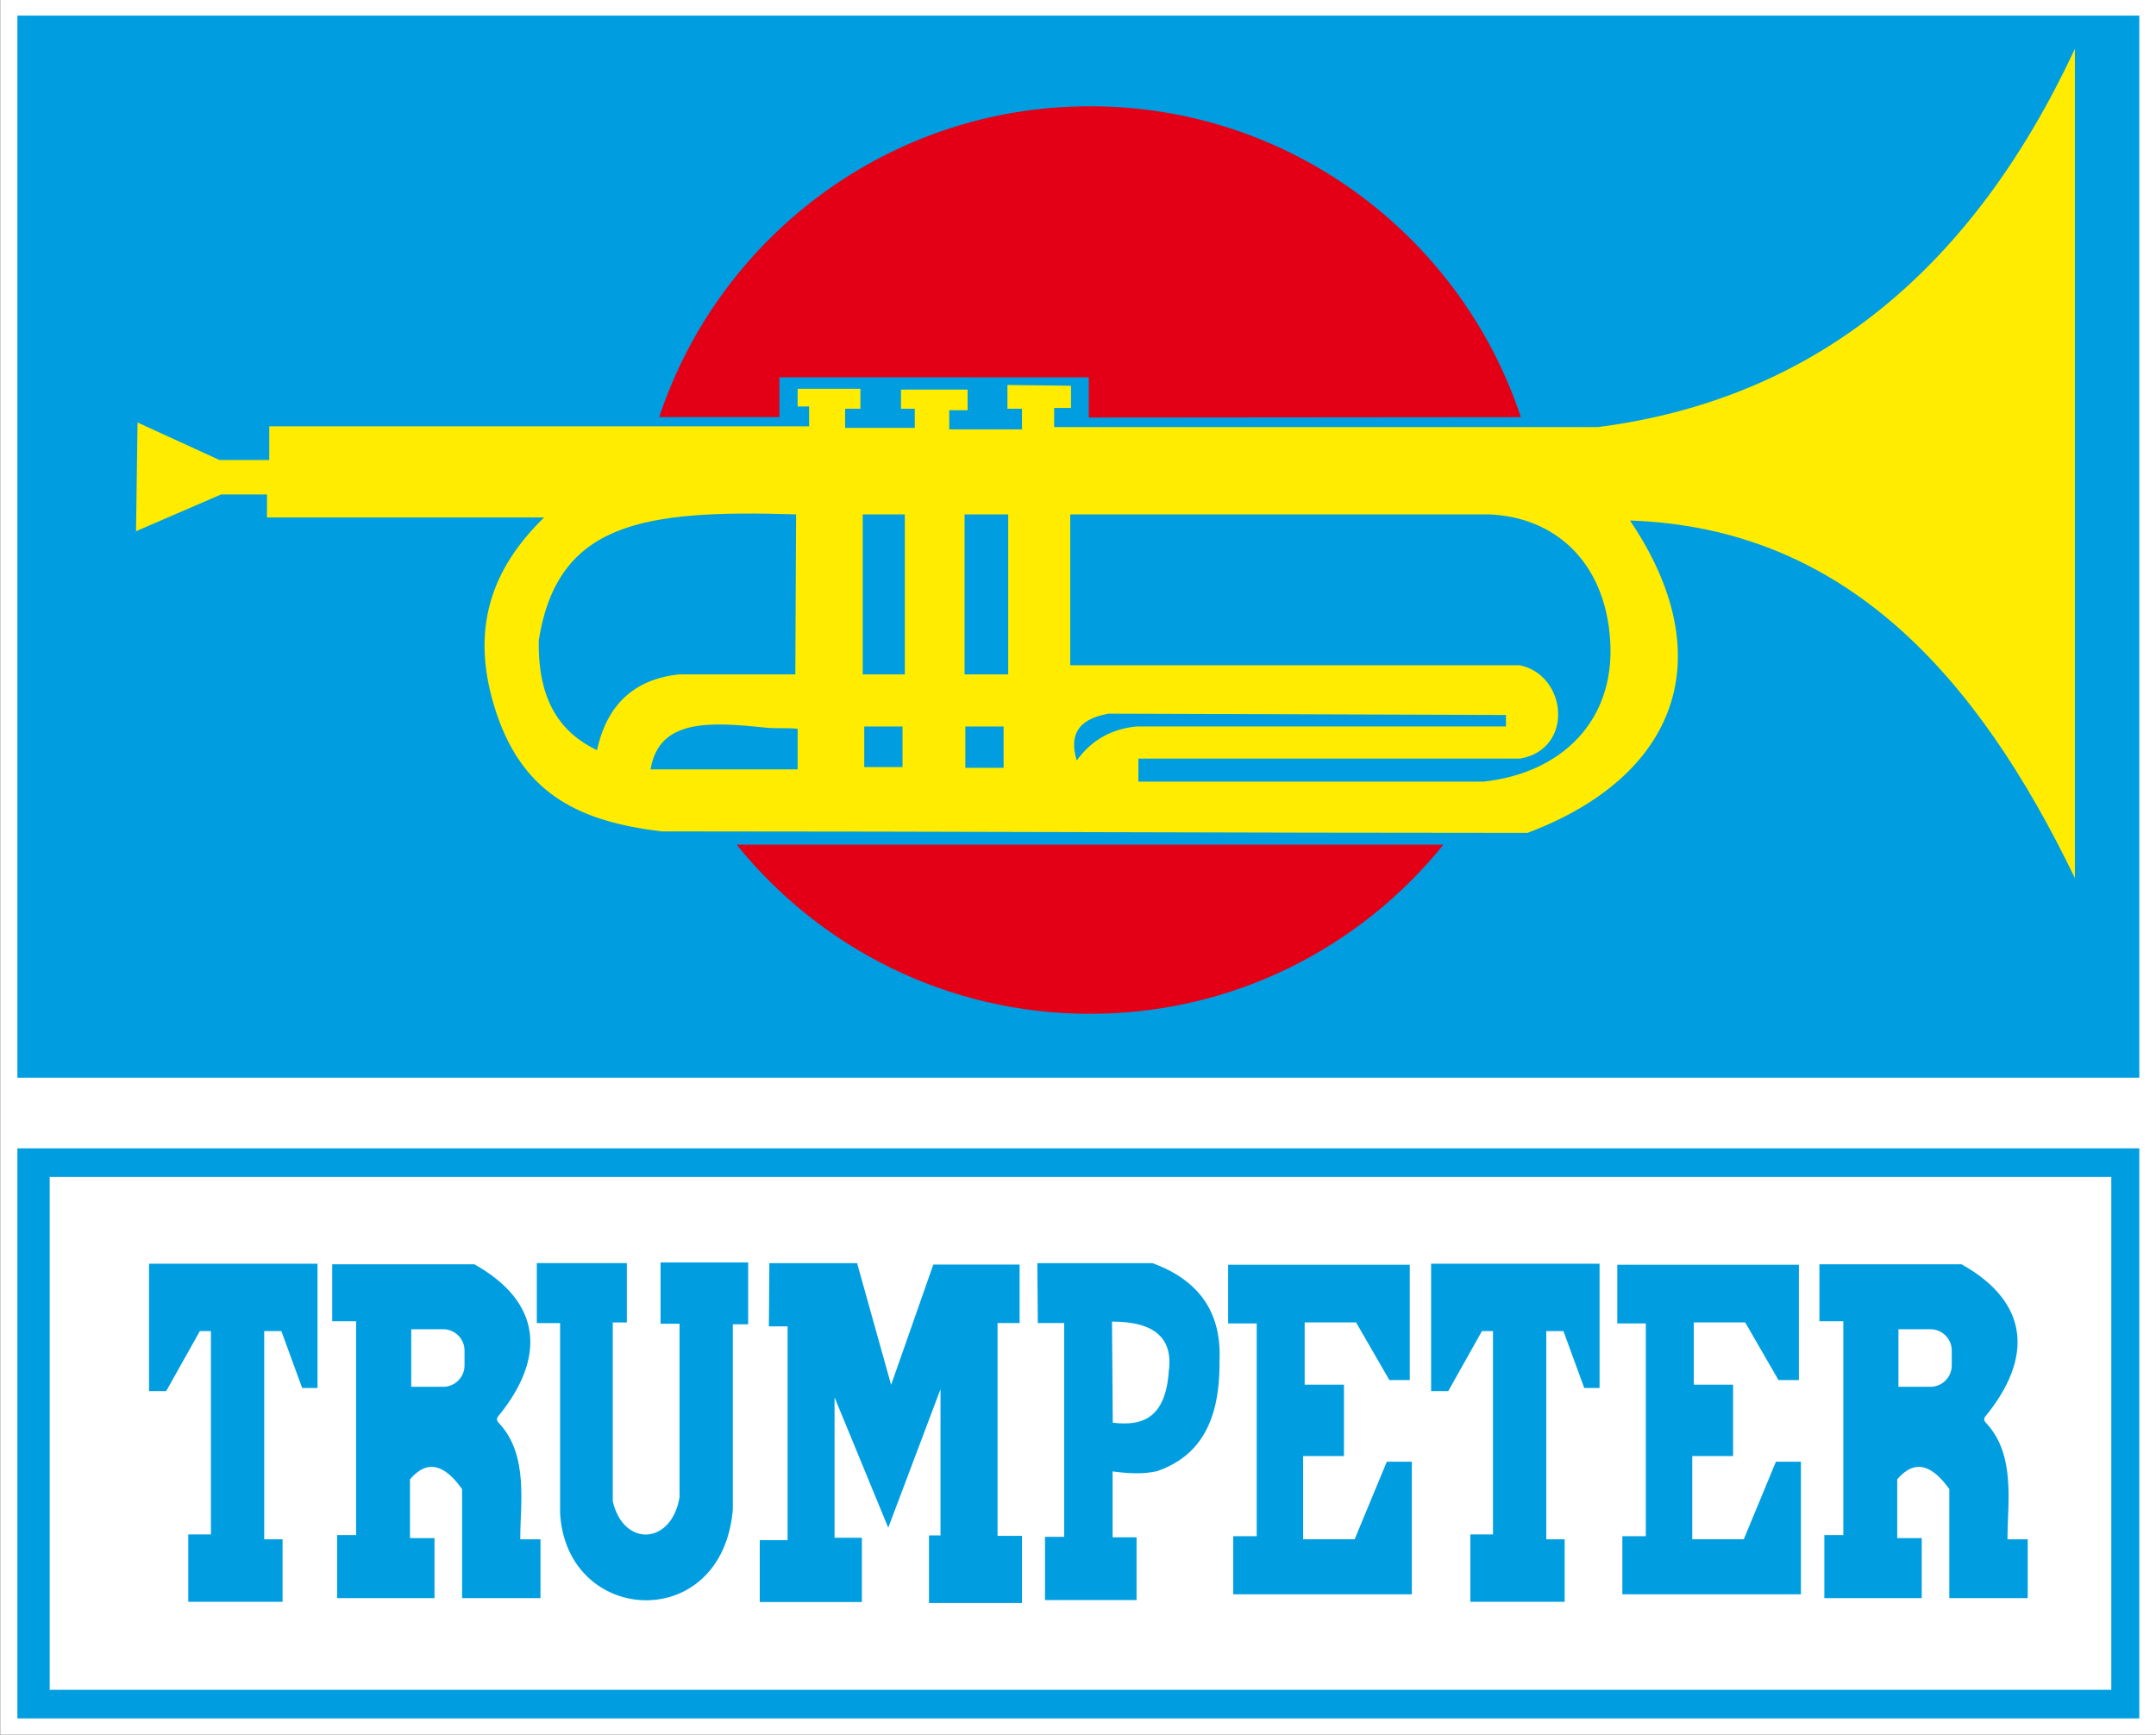 <?xml version="1.0" encoding="UTF-8"?>
<svg xmlns="http://www.w3.org/2000/svg" xmlns:xlink="http://www.w3.org/1999/xlink" width="674.4pt" height="542.7pt" viewBox="0 0 674.4 542.7" version="1.1">
<rect x="0" y="0" width="674.4" height="542.7" fill="#333333" stroke="none"/>
<defs>
<clipPath id="clip1">
  <path d="M 0 0 L 674.398 0 L 674.398 542.699 L 0 542.699 Z M 0 0 "/>
</clipPath>
</defs>
<g id="surface1">
<g clip-path="url(#clip1)" clip-rule="nonzero">
<path style=" stroke:none;fill-rule:evenodd;fill:rgb(100%,100%,100%);fill-opacity:1;" d="M 0.062 542.684 L 674.43 542.684 L 674.43 -0.008 L 0.062 -0.008 Z M 0.062 542.684 "/>
</g>
<path style=" stroke:none;fill-rule:evenodd;fill:rgb(0%,61.914%,87.889%);fill-opacity:1;" d="M 5.438 337.137 L 669.184 337.137 L 669.184 4.879 L 5.438 4.879 Z M 5.438 337.137 "/>
<path style=" stroke:none;fill-rule:evenodd;fill:rgb(100%,92.577%,0%);fill-opacity:1;" d="M 43.027 132.172 L 68.656 143.906 L 84.223 143.906 L 84.223 133.367 L 253.09 133.367 L 253.09 127.141 L 249.5 127.141 L 249.5 121.633 L 269.141 121.633 L 269.141 127.859 L 264.352 127.859 L 264.352 133.848 L 286.145 133.848 L 286.145 127.859 L 281.836 127.859 L 281.836 121.871 L 302.672 121.871 L 302.672 128.34 L 296.926 128.34 L 296.926 134.328 L 319.68 134.328 L 319.68 127.859 L 315.129 127.859 L 315.129 120.434 L 335.012 120.672 L 335.012 127.621 L 329.742 127.621 L 329.742 133.609 C 386.43 133.609 443.117 133.609 499.805 133.609 C 569.109 124.668 617.414 82.988 649.031 15.281 C 649.031 101.75 649.031 188.219 649.031 274.691 C 618.293 211.047 577.027 165.133 509.863 162.832 C 538.793 205.691 524.609 242.93 477.77 260.559 C 388.105 260.559 296.527 260.078 206.863 260.078 C 182.527 257.094 164.039 249.359 155.266 223.012 C 146.488 196.664 154.074 177.566 170.215 161.871 L 83.508 161.871 L 83.508 154.688 L 69.133 154.688 L 42.547 166.184 Z M 471.062 227.262 C 432.551 227.262 394.039 227.262 355.527 227.262 C 347.613 228.02 341.371 231.57 336.805 237.91 C 334.621 230.652 336.375 225.086 346.793 223.25 L 471.062 223.672 Z M 334.77 160.914 C 378.363 160.914 421.957 160.914 465.551 160.914 C 486.023 161.586 502.164 175.488 503.68 200.547 C 505.199 225.609 488.367 241.855 464.117 244.508 L 356.09 244.508 L 356.09 237.324 C 395.852 237.324 435.613 237.324 475.375 237.324 C 492.434 234.504 490.332 211.223 475.375 208.102 L 334.77 208.102 Z M 301.957 227.262 L 313.93 227.262 L 313.93 240.199 L 301.957 240.199 Z M 270.336 227.262 L 282.312 227.262 L 282.312 239.957 L 270.336 239.957 Z M 249.5 240.676 C 234.168 240.676 218.84 240.676 203.508 240.676 C 206.09 224.793 222.047 225.82 239.434 227.621 C 242.711 227.961 246.215 227.637 249.5 227.98 Z M 301.715 160.914 L 315.367 160.914 L 315.367 210.977 L 301.715 210.977 Z M 269.859 160.914 L 283.031 160.914 L 283.031 210.977 L 269.859 210.977 Z M 249.02 160.914 C 201.172 159.426 174.465 163.359 168.539 200.195 C 168.137 219.602 175.645 229.34 186.742 234.688 C 189.855 220.398 198.398 212.492 212.371 210.977 C 224.508 210.977 236.645 210.977 248.781 210.977 Z M 249.02 160.914 "/>
<path style=" stroke:none;fill-rule:evenodd;fill:rgb(89.062%,0%,8.617%);fill-opacity:1;" d="M 340.965 33.238 C 403.734 33.238 456.996 74.004 475.73 130.5 L 340.57 130.617 L 340.57 118.047 L 243.797 118.023 L 243.797 130.477 L 206.203 130.477 C 224.941 73.996 278.199 33.238 340.965 33.238 Z M 451.512 264.23 C 425.488 296.5 385.637 317.152 340.965 317.152 C 296.289 317.152 256.438 296.5 230.414 264.23 Z M 451.512 264.23 "/>
<path style=" stroke:none;fill-rule:evenodd;fill:rgb(0%,61.914%,87.889%);fill-opacity:1;" d="M 5.438 359.23 L 669.184 359.23 L 669.184 537.57 L 5.438 537.57 Z M 15.543 368.18 L 660.418 368.18 L 660.418 528.621 L 15.543 528.621 Z M 15.543 368.18 "/>
<path style=" stroke:none;fill-rule:evenodd;fill:rgb(0%,61.914%,87.889%);fill-opacity:1;" d="M 46.617 435.172 L 46.617 395.316 L 99.316 395.316 L 99.316 434.215 L 94.523 434.215 L 88.008 416.395 L 82.645 416.395 L 82.645 481.547 L 88.391 481.547 L 88.391 501.09 L 58.883 501.09 L 58.883 480.012 L 65.973 480.012 L 65.973 416.395 L 62.523 416.395 L 51.984 435.172 Z M 46.617 435.172 "/>
<path style=" stroke:none;fill-rule:evenodd;fill:rgb(0%,61.914%,87.889%);fill-opacity:1;" d="M 447.652 435.172 L 447.652 395.316 L 500.348 395.316 L 500.348 434.215 L 495.559 434.215 L 489.043 416.395 L 483.68 416.395 L 483.68 481.547 L 489.426 481.547 L 489.426 501.09 L 459.918 501.09 L 459.918 480.012 L 467.008 480.012 L 467.008 416.395 L 463.559 416.395 L 453.02 435.172 Z M 447.652 435.172 "/>
<path style=" stroke:none;fill-rule:evenodd;fill:rgb(0%,61.914%,87.889%);fill-opacity:1;" d="M 103.914 413.328 L 103.914 395.508 C 118.734 395.508 133.551 395.508 148.371 395.508 C 169.57 407.371 170.891 424.68 155.797 443.121 C 155.355 443.641 155.277 444.344 155.973 445.074 C 165.477 455.086 162.688 470.469 162.742 481.547 L 169.066 481.547 L 169.066 499.941 L 144.539 499.941 C 144.539 488.57 144.539 477.203 144.539 465.832 C 139.227 458.371 133.816 456.254 128.25 462.766 L 128.25 481.164 L 135.914 481.164 L 135.914 499.941 L 105.445 499.941 L 105.445 480.203 L 111.387 480.203 L 111.387 413.328 Z M 128.633 415.82 L 138.637 415.82 C 142.305 415.82 145.305 418.82 145.305 422.488 L 145.305 427.164 C 145.305 430.832 142.305 433.832 138.637 433.832 L 128.633 433.832 Z M 128.633 415.82 "/>
<path style=" stroke:none;fill-rule:evenodd;fill:rgb(0%,61.914%,87.889%);fill-opacity:1;" d="M 569.121 413.328 L 569.121 395.508 C 583.941 395.508 598.758 395.508 613.578 395.508 C 634.777 407.371 636.098 424.68 621.004 443.121 C 620.562 443.641 620.484 444.344 621.18 445.074 C 630.684 455.086 627.895 470.469 627.949 481.547 L 634.273 481.547 L 634.273 499.941 L 609.746 499.941 C 609.746 488.57 609.746 477.203 609.746 465.832 C 604.434 458.371 599.023 456.254 593.457 462.766 L 593.457 481.164 L 601.121 481.164 L 601.121 499.941 L 570.656 499.941 L 570.656 480.203 L 576.594 480.203 L 576.594 413.328 Z M 593.84 415.82 L 603.844 415.82 C 607.512 415.82 610.512 418.82 610.512 422.488 L 610.512 427.164 C 610.512 430.832 607.512 433.832 603.844 433.832 L 593.84 433.832 Z M 593.84 415.82 "/>
<path style=" stroke:none;fill-rule:evenodd;fill:rgb(0%,61.914%,87.889%);fill-opacity:1;" d="M 167.914 395.125 L 196.082 395.125 L 196.082 413.711 L 191.676 413.711 C 191.676 432.363 191.676 451.016 191.676 469.664 C 195.062 484.164 210.168 483.238 212.562 468.324 L 212.562 414.094 L 206.625 414.094 L 206.625 394.934 L 234.023 394.934 L 234.023 414.285 L 229.234 414.285 C 229.234 433.578 229.234 452.867 229.234 472.156 C 226.008 511.246 177.145 508.562 175.195 473.305 L 175.195 413.902 L 167.914 413.902 Z M 167.914 395.125 "/>
<path style=" stroke:none;fill-rule:evenodd;fill:rgb(0%,61.914%,87.889%);fill-opacity:1;" d="M 240.656 395.141 L 268.098 395.141 L 278.746 433.227 L 291.941 395.59 L 318.934 395.59 L 318.934 413.883 L 312.035 413.883 L 312.035 480.461 L 319.684 480.461 L 319.684 501.457 L 290.59 501.457 L 290.59 480.312 L 294.191 480.312 L 294.191 434.578 L 277.844 477.914 L 261.051 437.125 L 261.051 481.062 L 269.598 481.062 L 269.598 501.156 L 237.656 501.156 L 237.656 481.812 L 246.355 481.812 L 246.355 414.934 L 240.508 414.934 Z M 240.656 395.141 "/>
<path style=" stroke:none;fill-rule:evenodd;fill:rgb(0%,61.914%,87.889%);fill-opacity:1;" d="M 324.48 395.141 C 336.477 395.141 348.473 395.141 360.469 395.141 C 374.945 400.414 382.18 410.457 381.461 425.73 C 381.715 446.676 373.715 456.07 361.969 460.219 C 357.41 461.258 352.727 460.93 348.023 460.301 L 348.023 480.91 L 355.52 480.91 L 355.52 500.555 L 326.879 500.555 L 326.879 480.762 L 332.879 480.762 L 332.879 413.883 L 324.629 413.883 Z M 347.84 413.438 C 361.086 413.41 367.008 418.586 365.602 428.969 C 364.559 443.801 357.203 446.176 348.078 445.059 C 348 434.52 347.918 423.977 347.84 413.438 Z M 347.84 413.438 "/>
<path style=" stroke:none;fill-rule:evenodd;fill:rgb(0%,61.914%,87.889%);fill-opacity:1;" d="M 440.98 395.656 L 440.98 431.723 L 434.594 431.723 L 424.184 413.688 L 408.105 413.688 L 408.105 433.16 L 420.391 433.16 L 420.391 455.504 L 407.625 455.504 L 407.625 481.516 L 423.742 481.516 L 433.797 457.258 L 441.617 457.258 L 441.617 498.754 L 385.762 498.754 L 385.762 480.559 L 393.102 480.559 L 393.102 414.012 L 384.164 414.012 L 384.164 395.656 Z M 440.98 395.656 "/>
<path style=" stroke:none;fill-rule:evenodd;fill:rgb(0%,61.914%,87.889%);fill-opacity:1;" d="M 562.695 395.656 L 562.695 431.723 L 556.312 431.723 L 545.898 413.688 L 529.82 413.688 L 529.82 433.16 L 542.109 433.16 L 542.109 455.504 L 529.34 455.504 L 529.34 481.516 L 545.461 481.516 L 555.516 457.258 L 563.332 457.258 L 563.332 498.754 L 507.477 498.754 L 507.477 480.559 L 514.816 480.559 L 514.816 414.012 L 505.883 414.012 L 505.883 395.656 Z M 562.695 395.656 "/>
</g>
</svg>
